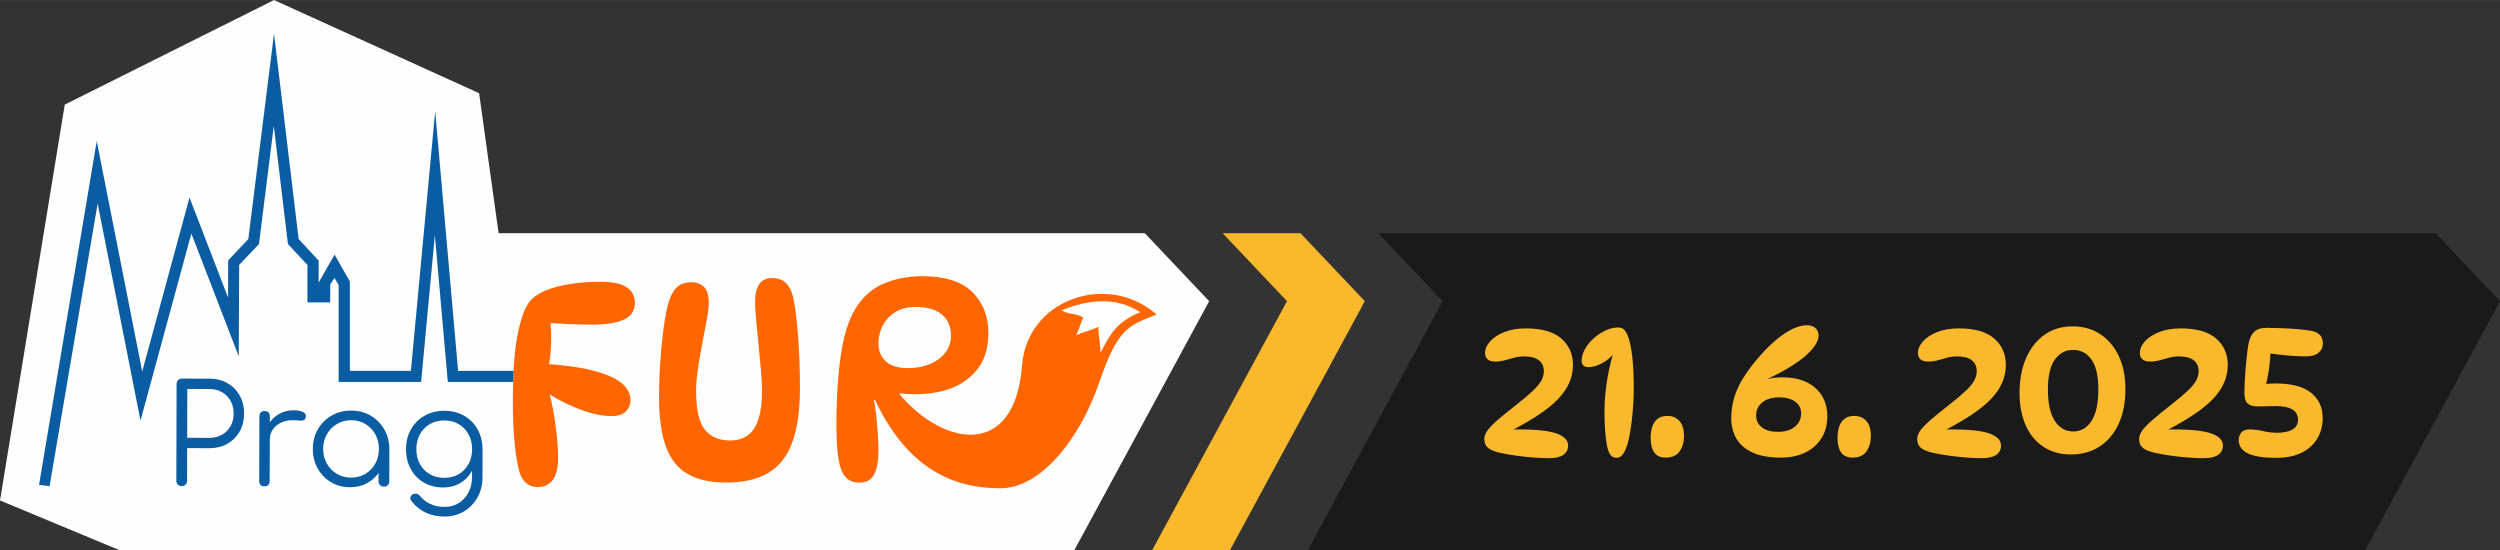 <?xml version="1.0" encoding="UTF-8"?>
<!DOCTYPE svg PUBLIC "-//W3C//DTD SVG 1.1//EN" "http://www.w3.org/Graphics/SVG/1.1/DTD/svg11.dtd">
<!-- Creator: CorelDRAW -->
<svg xmlns="http://www.w3.org/2000/svg" xml:space="preserve" width="10.709in" height="2.357in" version="1.1" style="shape-rendering:geometricPrecision; text-rendering:geometricPrecision; image-rendering:optimizeQuality; fill-rule:evenodd; clip-rule:evenodd"
viewBox="0 0 9812.55 2159.35"
 xmlns:xlink="http://www.w3.org/1999/xlink"
 xmlns:xodm="http://www.corel.com/coreldraw/odm/2003">
 <rect x="0" y="0" width="9812.55" height="2159.35" fill="#333333" stroke="none"/>
 <defs>
  <style type="text/css">
   <![CDATA[
    .fil2 {fill:none}
    .fil1 {fill:#FEFEFE}
    .fil0 {fill:#FAB92C}
    .fil4 {fill:#0A5DA2}
    .fil7 {fill:#1A1A1A}
    .fil3 {fill:#FF6600}
    .fil6 {fill:white}
    .fil8 {fill:#FAB92C;fill-rule:nonzero}
    .fil5 {fill:#0A5DA2;fill-rule:nonzero}
   ]]>
  </style>
 </defs>
 <g id="Layer_x0020_1">
  <polygon class="fil0" points="4798.95,915.2 5104.43,915.2 5356.93,1181.92 4827.73,2159.35 4522.25,2159.35 5051.45,1181.92 "/>
  <polygon class="fil1" points="-0,1964.13 254.23,410.38 1075.52,0 1880.5,365.68 1957.05,915.2 4493.46,915.2 4745.96,1181.92 4216.76,2159.35 469.23,2159.35 "/>
  <polygon class="fil2" points="-0,1964.13 254.23,410.38 1075.52,0 1880.5,365.68 1957.05,915.2 4493.46,915.2 4745.96,1181.92 4216.76,2159.35 469.23,2159.35 "/>
  <path class="fil3" d="M2357.41 1105.73c48.54,0.13 83.12,7.64 103.73,22.55 20.61,14.9 30.88,35.03 30.82,60.39 -0.08,29.7 -14.09,51.4 -42.02,65.09 -27.93,13.7 -70.87,20.46 -128.84,20.31 -23.91,-0.06 -51.08,-0.67 -81.5,-1.84l-79.13 -4.16c2.84,23.55 3.41,47.64 2.88,71.34 -0.69,30.8 -3.54,61.06 -8.33,89.53 60.53,4.76 126.67,12.08 185.17,28.84 48.51,13.89 83.06,30.28 103.66,49.18 20.6,18.89 30.87,39.93 30.81,63.11 -0.05,18.11 -6.24,33.13 -18.59,45.06 -12.35,11.92 -31.2,17.85 -56.56,17.78 -36.23,-0.1 -78.04,-9.08 -125.46,-26.96 -37.77,-14.24 -76.81,-33.58 -116.62,-57.71 4.86,17.83 8.8,36.03 12.3,54.18 6.07,31.53 11.06,64.87 14.95,100.02 3.89,35.15 5.8,67.58 5.72,97.28 -0.1,38.39 -7.24,66.63 -21.41,84.71 -14.18,18.08 -33.58,27.08 -58.22,27.02 -17.38,-0.04 -31.86,-4.61 -43.44,-13.69 -11.57,-9.09 -20.59,-22.7 -27.06,-40.83 -7.9,-24.66 -14.51,-61.99 -19.82,-111.99 -5.3,-50 -7.86,-110.14 -7.68,-180.43 0.27,-103.61 6.28,-186.01 18.04,-247.2 11.75,-61.18 26.72,-104.44 44.89,-129.75 15.27,-20.25 37.78,-36.31 67.51,-48.19 29.74,-11.87 63.45,-20.48 101.14,-25.82 37.69,-5.34 75.38,-7.95 113.05,-7.85zm1173.66 442.13c174.51,205.13 452.33,252.98 480.54,-113.75 20.05,-260.66 336.31,-368.45 527.98,-199.75 -109.76,43.7 -151.45,51.45 -224.44,265.03 -78.14,228.66 -233.36,417.14 -387.74,416.79 -130.84,-0.3 -345.33,-31.78 -493.11,-346.84l-4.35 -0.01c3.58,15.95 6.61,35.7 9.08,59.25 2.47,23.55 4.58,47.64 6.33,72.28 1.75,24.63 2.59,47.82 2.54,69.56 -0.1,39.85 -5.8,70.44 -17.09,91.79 -11.28,21.34 -30.33,31.98 -57.14,31.91 -23.91,-0.06 -42.36,-7.54 -55.36,-22.43 -13,-14.88 -22.18,-39.18 -27.53,-72.88 -5.34,-33.7 -7.94,-78.82 -7.8,-135.33 0.29,-109.4 6.69,-203.39 19.21,-281.97 12.52,-78.58 33.69,-139.56 63.51,-182.96 29.09,-41.94 65.94,-71.56 110.54,-88.83 44.61,-17.26 92.99,-25.84 145.16,-25.7 88.39,0.23 153.54,21.05 195.46,62.46 41.91,41.41 62.78,95.44 62.61,162.1 -0.16,59.41 -15.86,107.91 -47.11,145.51 -31.25,37.59 -73.16,63.74 -125.73,78.46 -52.56,14.72 -111.08,18.36 -175.54,10.96l-0.01 4.35zm-683.4 345.98c-92.74,-0.24 -159.51,-26.5 -200.31,-78.77 -40.8,-52.27 -61.04,-138.54 -60.73,-258.81 0.1,-40.58 1.48,-82.05 4.12,-124.43 2.65,-42.37 6.38,-83.3 11.2,-122.77 4.81,-39.48 10.52,-73.69 17.11,-102.65 6.61,-30.41 16.99,-54.48 31.16,-72.19 14.18,-17.72 35.39,-26.54 63.65,-26.46 21.73,0.05 38.56,6.62 50.48,19.7 11.92,13.07 17.85,33.01 17.77,59.82 -0.04,16.67 -2.64,38.75 -7.78,66.28 -5.14,27.52 -10.84,57.57 -17.08,90.16 -6.24,32.59 -11.95,65.35 -17.11,98.31 -5.16,32.96 -7.77,63.56 -7.85,91.82 -0.19,72.45 11.09,123.01 33.84,151.7 22.75,28.67 55.85,43.07 99.33,43.18 42.03,0.11 73.4,-15.38 94.13,-46.48 20.73,-31.1 31.19,-80.34 31.36,-147.72 0.05,-21.01 -1.33,-47.82 -4.14,-80.44 -2.81,-32.61 -5.98,-66.67 -9.52,-102.18 -3.52,-35.51 -6.7,-68.31 -9.52,-98.38 -2.82,-30.08 -4.21,-52.73 -4.17,-67.94 0.16,-63.03 22.34,-94.49 66.54,-94.37 25.35,0.07 44.9,7.91 58.62,23.52 13.73,15.61 23.08,39 28.07,70.17 5,27.55 9.26,60.7 12.78,99.47 3.52,38.77 6.14,79.17 7.84,121.2 1.7,42.03 2.5,81.52 2.41,118.47 -0.23,87.67 -10.37,158.65 -30.45,212.93 -20.07,54.29 -51.51,94.06 -94.31,119.31 -42.82,25.24 -98.64,37.77 -167.46,37.59zm716.28 -449.14c31.15,0.08 59.42,-5.1 84.81,-15.54 25.38,-10.44 45.71,-25.24 60.97,-44.4 15.27,-19.16 22.94,-41.78 23,-67.87 0.09,-34.05 -11.43,-61.25 -34.56,-81.59 -23.13,-20.35 -57.89,-30.58 -104.26,-30.7 -31.15,-0.08 -57.61,6.55 -79.39,19.9 -21.77,13.35 -38.3,30.87 -49.58,52.58 -11.29,21.71 -16.96,45.24 -17.03,70.6 -0.08,28.26 9.28,51.47 28.07,69.63 18.79,18.16 48.1,27.29 87.96,27.39z"/>
  <path class="fil4" d="M153.26 1902.77l226.45 -1349.16 178.52 904.24 185.56 -682.54 151.42 392.45 0.38 -145.81 79.07 -84 100.87 -805.8 96.61 805.8 78.7 84.91 -0.24 86.16 62.61 -109.84 60.01 105.65 0 350.62 239.55 0 95.32 -1019.01 89.98 1019.01 217.55 0c-0.74,13.96 -1.34,28.46 -1.79,43.5l-256.16 -0.01 -50.85 -576.1 -53.89 576.13 -323.78 -0.01 0 -380.23 -16.41 -28.21 -16.67 26.01 0 70.11 -89.5 0 -0 -146.95 -76.46 -81.98 -55.51 -463.57 -58.15 463.57 -77.73 81.98 -1.55 358.85 -186.08 -482.09 -199.62 734.24 -168.21 -852 -188.68 1109.61 -41.28 -5.53z"/>
  <path class="fil5" d="M713.15 1907.82c-6.13,-0.01 -11.17,-2.01 -15.11,-5.98 -3.95,-3.98 -5.92,-9.02 -5.91,-15.15l1 -379.83c0.01,-6.12 2.01,-11.16 5.98,-15.11 3.97,-3.96 9.02,-5.92 15.15,-5.91l108.05 0.28c26.65,0.07 50.23,5.98 70.73,17.74 20.5,11.77 36.49,27.93 47.96,48.49 11.47,20.56 17.17,44.35 17.1,71.36 -0.07,26.3 -5.89,49.6 -17.47,69.93 -11.58,20.32 -27.65,36.31 -48.21,47.96 -20.56,11.65 -44.17,17.45 -70.83,17.38l-86.99 -0.23 -0.34 128.05c-0.01,6.12 -2.01,11.16 -5.98,15.11 -3.97,3.96 -9.02,5.92 -15.14,5.91zm793.69 2.08c-6.13,-0.02 -11.16,-1.92 -15.11,-5.72 -3.95,-3.79 -5.92,-8.75 -5.91,-14.87l0.09 -32.77c-11.15,15.45 -25.14,28.05 -41.97,37.8 -20.74,12.01 -44.26,17.98 -70.56,17.91 -27.73,-0.08 -52.57,-6.71 -74.5,-19.92 -21.94,-13.2 -39.27,-31.17 -52,-53.89 -12.73,-22.72 -19.05,-48.32 -18.98,-76.77 0.08,-28.81 6.71,-54.55 19.92,-77.21 13.2,-22.65 31.17,-40.53 53.9,-53.62 22.73,-13.09 48.32,-19.6 76.78,-19.52 28.45,0.08 53.92,6.71 76.4,19.92 22.47,13.2 40.26,31.17 53.34,53.9 13.09,22.72 19.78,48.5 20.06,77.32l-0.33 126.97c-0.01,6.13 -2.01,11.07 -5.98,14.84 -3.98,3.77 -9.02,5.65 -15.14,5.64zm-447.79 -252.61c9.68,-13.23 21.5,-23.93 35.47,-32.13 17.13,-10.04 36.15,-15.03 57.04,-14.98 16.58,0.04 29.35,2.42 38.34,7.13 8.99,4.7 12.4,11.55 10.22,20.55 -1.46,5.4 -3.89,9 -7.32,10.79 -3.43,1.8 -7.58,2.5 -12.43,2.12 -4.86,-0.36 -10.35,-0.74 -16.48,-1.12 -20.17,-1.86 -38.09,0.17 -53.77,6.07 -15.69,5.9 -28.14,14.97 -37.36,27.19 -9.2,12.2 -13.82,26.75 -13.88,43.65l-0.42 161.63c-0.02,6.49 -1.84,11.52 -5.45,15.11 -3.61,3.59 -8.66,5.38 -15.14,5.36 -6.49,-0.01 -11.53,-1.83 -15.11,-5.44 -3.59,-3.61 -5.38,-8.66 -5.36,-15.14l0.66 -254.48c0.02,-6.49 1.83,-11.52 5.44,-15.11 3.61,-3.59 8.66,-5.38 15.14,-5.36 6.48,0.01 11.52,1.83 15.11,5.44 3.6,3.61 5.39,8.66 5.37,15.14l-0.06 23.57zm685.22 369.93c-28.46,-0.08 -53.48,-5.45 -75.07,-16.14 -21.59,-10.68 -39.38,-25.23 -53.37,-43.63 -3.95,-4.34 -5.65,-9.02 -5.1,-14.07 0.56,-5.04 3.18,-9.18 7.87,-12.4 4.69,-3.23 9.92,-4.3 15.68,-3.2 5.76,1.09 10.25,3.81 13.48,8.14 10.41,13 23.8,23.48 40.17,31.44 16.37,7.97 35.36,11.98 56.97,12.03 20.18,0.05 38.38,-4.76 54.61,-14.44 16.23,-9.68 29.15,-23.34 38.74,-40.96 9.59,-17.63 14.42,-38.32 14.48,-62.1l0.06 -24.5c-10.43,19.49 -25.77,36.24 -46.32,48.43 -19.66,11.66 -42.09,17.45 -67.31,17.38 -28.45,-0.08 -53.65,-6.53 -75.59,-19.38 -21.94,-12.85 -39.09,-30.63 -51.46,-53.35 -12.37,-22.73 -18.51,-48.68 -18.44,-77.86 0.08,-29.53 6.63,-55.63 19.65,-78.29 13.03,-22.66 30.91,-40.34 53.63,-53.08 22.72,-12.73 48.5,-19.05 77.31,-18.98 29.18,0.08 55.01,6.53 77.48,19.38 22.48,12.85 40.08,30.63 52.81,53.35 12.73,22.73 19.23,48.86 19.52,78.4l-0.29 110.22c-0.08,29.18 -6.63,55.36 -19.65,78.56 -13.03,23.2 -30.73,41.52 -53.09,54.97 -22.37,13.44 -47.96,20.13 -76.78,20.06zm-1009.56 -308.99l86.99 0.23c18.37,0.05 34.77,-3.96 49.19,-12.03 14.43,-8.07 25.72,-19.3 33.86,-33.68 8.15,-14.39 12.24,-30.77 12.29,-49.14 0.05,-19.09 -3.96,-35.84 -12.03,-50.28 -8.07,-14.43 -19.3,-25.8 -33.68,-34.12 -14.38,-8.32 -30.76,-12.51 -49.13,-12.56l-86.99 -0.23 -0.5 191.8zm643.09 156.21c20.89,0.05 39.54,-4.76 55.96,-14.44 16.41,-9.68 29.42,-23.07 39,-40.15 9.59,-17.08 14.42,-36.25 14.47,-57.5 0.06,-21.61 -4.66,-40.89 -14.17,-57.84 -9.49,-16.96 -22.43,-30.41 -38.79,-40.36 -16.37,-9.95 -34.99,-14.95 -55.89,-15.01 -20.53,-0.05 -39.1,4.85 -55.69,14.72 -16.6,9.86 -29.78,23.24 -39.55,40.15 -9.77,16.9 -14.68,36.16 -14.74,57.77 -0.06,21.25 4.75,40.45 14.44,57.58 9.68,17.13 22.79,30.59 39.34,40.36 16.54,9.77 35.08,14.68 55.61,14.73zm365.78 0.96c21.25,0.05 40.08,-4.67 56.5,-14.17 16.42,-9.51 29.33,-22.71 38.74,-39.61 9.41,-16.9 14.14,-36.34 14.2,-58.31 0.05,-21.98 -4.57,-41.52 -13.9,-58.66 -9.32,-17.13 -22.16,-30.49 -38.53,-40.08 -16.36,-9.59 -35.17,-14.41 -56.42,-14.47 -21.25,-0.06 -40.17,4.67 -56.77,14.17 -16.59,9.51 -29.59,22.79 -39.01,39.88 -9.4,17.09 -14.14,36.61 -14.2,58.59 -0.06,21.98 4.58,41.43 13.89,58.39 9.32,16.95 22.26,30.22 38.8,39.81 16.55,9.59 35.44,14.41 56.69,14.47z"/>
  <path class="fil6" d="M4475.99 1225.16c-97.14,-61.57 -201.57,-50.16 -309.11,-7.79 26.84,19.05 58.23,10.18 85.07,29.22 -7.79,13.86 -20.13,55.62 -27.92,69.48 19.92,-11.25 67.75,-22.51 87.67,-33.76 -2.6,26.85 9.74,75.77 7.14,102.61 29.36,-48.13 48.09,-116.85 157.15,-159.76z"/>
  <polygon class="fil7" points="5409.91,915.2 9560.05,915.2 9812.55,1181.92 9283.35,2159.35 5133.21,2159.35 5662.41,1181.92 "/>
  <path class="fil8" d="M5989.02 1288.78c62.09,0 108.42,13.22 138.98,39.66 30.56,26.44 45.84,61 45.84,103.69 0,33.47 -9.09,64.89 -27.29,94.23 -18.19,29.35 -46.81,58.22 -85.87,86.59 -39.05,28.38 -89.87,58.09 -152.44,89.14l10.92 -16.01c84.89,-2.42 145.41,1.7 181.55,12.37 36.14,10.67 54.21,27.41 54.21,50.21 0,15.52 -6.19,27.65 -18.56,36.38 -12.37,8.73 -31.41,13.1 -57.12,13.1 -17.95,0 -38.08,-0.85 -60.39,-2.55 -22.32,-1.7 -44.88,-4.12 -67.67,-7.28 -22.8,-3.15 -44.14,-6.91 -64.03,-11.28 -21.34,-4.85 -36.87,-11.28 -46.57,-19.28 -9.7,-8 -14.55,-19.53 -14.55,-34.56 0,-10.67 3.88,-21.59 11.64,-32.75 7.76,-11.16 20.62,-24.62 38.57,-40.38 17.95,-15.76 42.45,-35.78 73.5,-60.03 29.1,-22.8 51.54,-41.72 67.31,-56.76 15.77,-15.04 26.8,-28.5 33.11,-40.39 6.31,-11.88 9.46,-23.89 9.46,-36.02 0,-18.44 -6.43,-32.75 -19.28,-42.93 -12.85,-10.19 -32.62,-15.28 -59.3,-15.28 -12.61,0 -25.1,1.7 -37.47,5.09 -12.37,3.4 -24.74,6.79 -37.11,10.19 -12.37,3.4 -24.86,5.09 -37.48,5.09 -13.1,0 -23.04,-2.91 -29.83,-8.73 -6.79,-5.82 -10.19,-14.07 -10.19,-24.74 0,-16.01 6.67,-31.41 20.01,-46.21 13.34,-14.79 32.02,-26.92 56.03,-36.38 24.01,-9.46 52.03,-14.19 84.04,-14.19z"/>
  <path id="_1" class="fil8" d="M6351.4 1285.14c9.22,0 16.73,2.67 22.56,8 5.82,5.34 11.16,14.31 16.01,26.93 7.28,19.4 12.85,46.08 16.73,80.04 3.88,33.96 5.82,75.19 5.82,123.7 0,30.08 -1.33,60.4 -4,90.96 -2.67,30.56 -6.19,58.45 -10.55,83.68 -4.37,25.23 -9.46,45.12 -15.28,59.67 -5.34,13.58 -10.92,23.4 -16.74,29.47 -5.82,6.06 -13.34,9.1 -22.56,9.1 -9.22,0 -16.62,-3.76 -22.19,-11.28 -5.58,-7.52 -10.07,-19.28 -13.46,-35.29 -3.39,-16.98 -5.94,-37.23 -7.64,-60.76 -1.7,-23.53 -2.55,-48.39 -2.55,-74.59 0,-24.74 1.45,-50.69 4.36,-77.86 2.91,-27.16 7.03,-53.85 12.37,-80.04 5.34,-26.2 11.4,-50.21 18.19,-72.04l4.36 0.73c-15.04,17.47 -31.77,31.05 -50.21,40.75 -18.43,9.7 -35.9,14.56 -52.39,14.56 -8.25,0 -14.67,-2.18 -19.28,-6.55 -4.61,-4.36 -6.91,-10.43 -6.91,-18.19 0,-15.04 4.24,-30.2 12.73,-45.48 8.49,-15.28 19.77,-29.35 33.84,-42.2 14.07,-12.86 29.59,-23.29 46.57,-31.29 16.98,-8 33.72,-12.01 50.21,-12.01z"/>
  <path id="_2" class="fil8" d="M6544.96 1632.24c19.4,0 35.05,6.67 46.94,20.01 11.88,13.34 17.83,32.87 17.83,58.58 0,23.77 -5.7,43.91 -17.1,60.4 -11.4,16.49 -29.71,24.74 -54.94,24.74 -20.37,0 -35.29,-6.79 -44.75,-20.37 -9.46,-13.58 -14.19,-32.74 -14.19,-57.48 0,-14.56 1.94,-28.38 5.82,-41.48 3.88,-13.1 10.67,-23.77 20.37,-32.02 9.7,-8.25 23.04,-12.37 40.02,-12.37z"/>
  <path id="_3" class="fil8" d="M7138 1317.16c0,22.32 -16.74,48.39 -50.21,78.22 -33.47,29.84 -85.62,61.49 -156.45,94.96l-5.09 0.73c11.16,-3.88 22.68,-6.55 34.57,-8 11.89,-1.45 23.16,-2.18 33.84,-2.18 39.29,0 72.04,6.67 98.23,20.01 26.2,13.34 45.96,31.41 59.3,54.21 13.34,22.8 20.01,48.75 20.01,77.86 0,34.44 -8,63.91 -24.01,88.41 -16.01,24.5 -37.6,43.05 -64.76,55.67 -27.17,12.61 -57.97,18.92 -92.41,18.92 -45.6,0 -82.83,-6.55 -111.69,-19.65 -28.87,-13.1 -50.09,-31.29 -63.67,-54.58 -13.59,-23.29 -20.38,-50.21 -20.38,-80.77 0,-28.62 4,-56.03 12.01,-82.23 8,-26.2 20.37,-52.51 37.11,-78.95 16.74,-26.44 37.96,-54.21 63.67,-83.32 23.77,-27.17 46.69,-49.6 68.77,-67.31 22.07,-17.7 42.81,-30.93 62.21,-39.66 19.4,-8.73 37.11,-13.1 53.12,-13.1 14.07,0 25.22,3.64 33.47,10.92 8.25,7.28 12.37,17.22 12.37,29.83zm-153.54 242.31c-29.11,0 -51.66,6.67 -67.67,20.01 -16.01,13.34 -24.01,30.44 -24.01,51.3 0,19.4 7.64,34.93 22.92,46.57 15.28,11.64 36.02,17.47 62.22,17.47 28.62,0 51.06,-6.79 67.31,-20.37 16.25,-13.59 24.37,-30.81 24.37,-51.66 0,-19.89 -7.88,-35.41 -23.65,-46.57 -15.77,-11.16 -36.26,-16.74 -61.49,-16.74z"/>
  <path id="_4" class="fil8" d="M7278.44 1632.24c19.4,0 35.05,6.67 46.94,20.01 11.88,13.34 17.83,32.87 17.83,58.58 0,23.77 -5.7,43.91 -17.1,60.4 -11.4,16.49 -29.71,24.74 -54.94,24.74 -20.37,0 -35.29,-6.79 -44.75,-20.37 -9.46,-13.58 -14.19,-32.74 -14.19,-57.48 0,-14.56 1.94,-28.38 5.82,-41.48 3.88,-13.1 10.67,-23.77 20.37,-32.02 9.7,-8.25 23.04,-12.37 40.02,-12.37z"/>
  <path id="_5" class="fil8" d="M7688.11 1288.78c62.09,0 108.42,13.22 138.98,39.66 30.56,26.44 45.84,61 45.84,103.69 0,33.47 -9.09,64.89 -27.29,94.23 -18.19,29.35 -46.81,58.22 -85.87,86.59 -39.05,28.38 -89.87,58.09 -152.44,89.14l10.92 -16.01c84.89,-2.42 145.41,1.7 181.55,12.37 36.14,10.67 54.21,27.41 54.21,50.21 0,15.52 -6.19,27.65 -18.56,36.38 -12.37,8.73 -31.41,13.1 -57.12,13.1 -17.95,0 -38.08,-0.85 -60.39,-2.55 -22.32,-1.7 -44.88,-4.12 -67.67,-7.28 -22.8,-3.15 -44.14,-6.91 -64.03,-11.28 -21.34,-4.85 -36.87,-11.28 -46.57,-19.28 -9.7,-8 -14.55,-19.53 -14.55,-34.56 0,-10.67 3.88,-21.59 11.64,-32.75 7.76,-11.16 20.62,-24.62 38.57,-40.38 17.95,-15.76 42.45,-35.78 73.5,-60.03 29.1,-22.8 51.54,-41.72 67.31,-56.76 15.77,-15.04 26.8,-28.5 33.11,-40.39 6.31,-11.88 9.46,-23.89 9.46,-36.02 0,-18.44 -6.43,-32.75 -19.28,-42.93 -12.85,-10.19 -32.62,-15.28 -59.3,-15.28 -12.61,0 -25.1,1.7 -37.47,5.09 -12.37,3.4 -24.74,6.79 -37.11,10.19 -12.37,3.4 -24.86,5.09 -37.48,5.09 -13.1,0 -23.04,-2.91 -29.83,-8.73 -6.79,-5.82 -10.19,-14.07 -10.19,-24.74 0,-16.01 6.67,-31.41 20.01,-46.21 13.34,-14.79 32.02,-26.92 56.03,-36.38 24.01,-9.46 52.03,-14.19 84.04,-14.19z"/>
  <path id="_6" class="fil8" d="M8127.62 1783.59c-40.75,0 -76.16,-9.82 -106.24,-29.47 -30.07,-19.65 -53.36,-47.54 -69.86,-83.68 -16.49,-36.14 -24.74,-78.95 -24.74,-128.43 0,-51.91 8.61,-97.51 25.83,-136.8 17.22,-39.29 41.35,-69.86 72.4,-91.69 31.04,-21.83 67.67,-32.74 109.88,-32.74 41.72,0 78.1,10.31 109.15,30.93 31.05,20.62 55.18,49.36 72.4,86.23 17.22,36.87 25.83,79.8 25.83,128.79 0,52.88 -8.85,98.48 -26.56,136.8 -17.7,38.32 -42.57,67.92 -74.59,88.77 -32.02,20.86 -69.85,31.29 -113.51,31.29zm9.46 -90.23c30.08,0 54.09,-13.7 72.04,-41.11 17.95,-27.41 26.92,-69.01 26.92,-124.79 0,-52.39 -8.97,-91.2 -26.92,-116.43 -17.95,-25.22 -41.96,-37.84 -72.04,-37.84 -29.59,0 -53.48,12.61 -71.67,37.84 -18.19,25.23 -27.29,64.03 -27.29,116.43 0,55.79 9.09,97.38 27.29,124.79 18.19,27.41 42.08,41.11 71.67,41.11z"/>
  <path id="_7" class="fil8" d="M8559.13 1288.78c62.09,0 108.42,13.22 138.98,39.66 30.56,26.44 45.84,61 45.84,103.69 0,33.47 -9.09,64.89 -27.29,94.23 -18.19,29.35 -46.81,58.22 -85.87,86.59 -39.05,28.38 -89.87,58.09 -152.44,89.14l10.92 -16.01c84.89,-2.42 145.41,1.7 181.55,12.37 36.14,10.67 54.21,27.41 54.21,50.21 0,15.52 -6.19,27.65 -18.56,36.38 -12.37,8.73 -31.41,13.1 -57.12,13.1 -17.95,0 -38.08,-0.85 -60.39,-2.55 -22.32,-1.7 -44.88,-4.12 -67.67,-7.28 -22.8,-3.15 -44.14,-6.91 -64.03,-11.28 -21.34,-4.85 -36.87,-11.28 -46.57,-19.28 -9.7,-8 -14.55,-19.53 -14.55,-34.56 0,-10.67 3.88,-21.59 11.64,-32.75 7.76,-11.16 20.62,-24.62 38.57,-40.38 17.95,-15.76 42.45,-35.78 73.5,-60.03 29.1,-22.8 51.54,-41.72 67.31,-56.76 15.77,-15.04 26.8,-28.5 33.11,-40.39 6.31,-11.88 9.46,-23.89 9.46,-36.02 0,-18.44 -6.43,-32.75 -19.28,-42.93 -12.85,-10.19 -32.62,-15.28 -59.3,-15.28 -12.61,0 -25.1,1.7 -37.47,5.09 -12.37,3.4 -24.74,6.79 -37.11,10.19 -12.37,3.4 -24.86,5.09 -37.48,5.09 -13.1,0 -23.04,-2.91 -29.83,-8.73 -6.79,-5.82 -10.19,-14.07 -10.19,-24.74 0,-16.01 6.67,-31.41 20.01,-46.21 13.34,-14.79 32.02,-26.92 56.03,-36.38 24.01,-9.46 52.03,-14.19 84.04,-14.19z"/>
  <path id="_8" class="fil8" d="M9117.24 1347.72c0,15.04 -5.7,27.29 -17.1,36.75 -11.4,9.46 -27.77,14.19 -49.12,14.19 -14.07,0 -30.44,-0.61 -49.12,-1.82 -18.68,-1.21 -37.6,-2.91 -56.75,-5.09 -19.16,-2.18 -36.75,-4.49 -52.76,-6.91l19.65 -10.92c-0.48,24.26 -2.55,49.24 -6.18,74.95 -3.64,25.71 -8.13,47.3 -13.46,64.76l-24.01 -4.36c21.34,-2.91 42.44,-4.36 63.31,-4.36 62.09,0 108.42,12.13 138.98,36.38 30.56,24.25 45.84,57.24 45.84,98.96 0,29.59 -6.79,56.15 -20.37,79.68 -13.59,23.53 -33.84,42.2 -60.76,56.03 -26.92,13.83 -60.76,20.74 -101.51,20.74 -37.35,0 -66.82,-3.03 -88.41,-9.1 -21.59,-6.06 -36.74,-14.31 -45.48,-24.74 -8.73,-10.43 -13.1,-22.19 -13.1,-35.29 0,-12.13 3.52,-22.19 10.55,-30.2 7.03,-8 17.34,-12.01 30.93,-12.01 16.49,0 34.57,2.18 54.21,6.55 19.65,4.36 37.72,6.55 54.21,6.55 26.68,0 47.18,-4.36 61.49,-13.1 14.31,-8.73 21.46,-21.1 21.46,-37.11 0,-18.92 -7.52,-32.74 -22.56,-41.48 -15.04,-8.73 -36.14,-13.1 -63.31,-13.1 -12.13,0 -24.98,0.24 -38.57,0.73 -13.58,0.48 -24.5,0.73 -32.74,0.73 -18.43,0 -31.9,-3.76 -40.38,-11.28 -8.49,-7.52 -12.73,-20.98 -12.73,-40.38 0,-17.46 0.73,-38.2 2.18,-62.22 1.45,-24.01 3.39,-47.78 5.82,-71.31 2.43,-23.53 4.85,-42.81 7.28,-57.85 3.88,-21.34 11.16,-37.6 21.83,-48.75 10.67,-11.16 27.17,-16.73 49.48,-16.73 16.01,0 34.32,0.36 54.94,1.09 20.62,0.73 41.24,1.94 61.85,3.64 20.62,1.7 38.69,3.76 54.21,6.19 33.47,4.85 50.21,21.59 50.21,50.21z"/>
 </g>
</svg>
